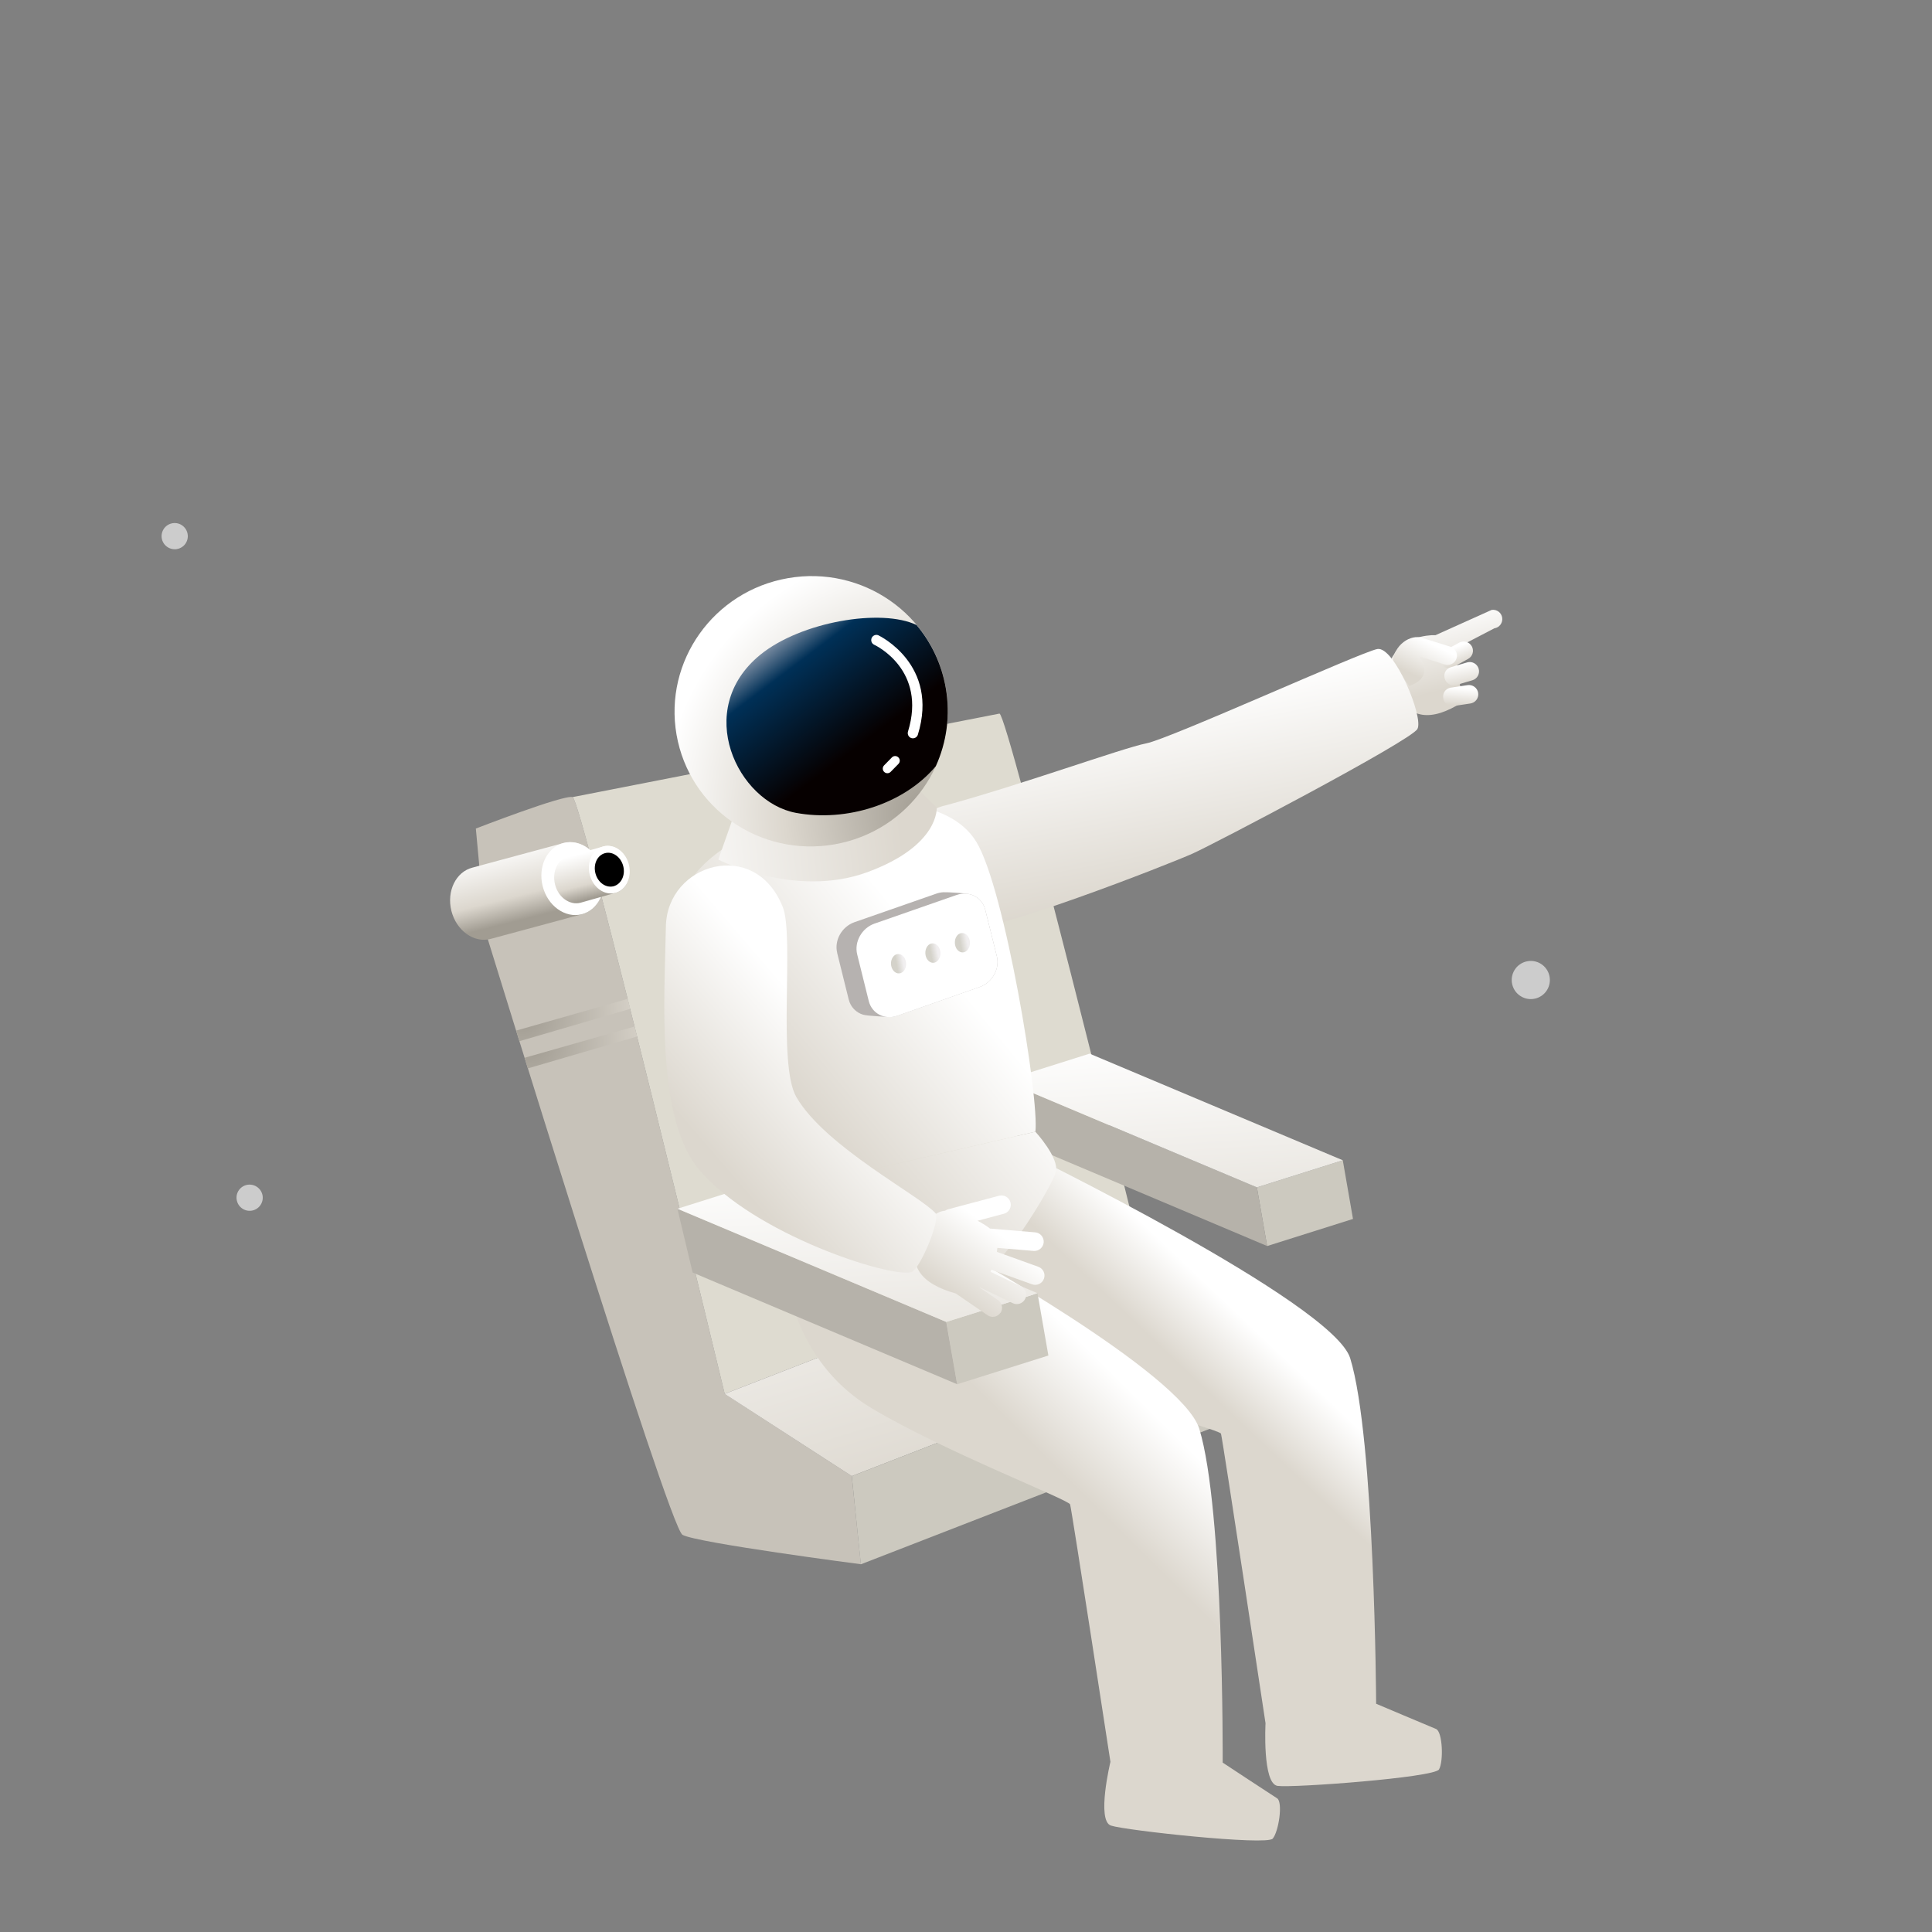 <svg width="152" height="152" viewBox="0 0 152 152" fill="none" xmlns="http://www.w3.org/2000/svg">
<rect x="0" y="0" width="152" height="152" fill="#808080" stroke="none"/>
<mask id="mask0_213_2427" style="mask-type:alpha" maskUnits="userSpaceOnUse" x="0" y="0" width="152" height="152">
<rect width="152" height="152" fill="#D9D9D9"/>
</mask>
<g mask="url(#mask0_213_2427)">
<path d="M37.437 65.186C37.437 65.186 44.36 62.5 45.053 62.711C45.75 62.917 57.016 109.66 57.016 109.66L67.011 116.13L67.73 123.067C67.73 123.067 54.79 121.382 53.693 120.752C52.597 120.122 38.185 73.269 38.185 73.269L37.437 65.186Z" fill="#C7C2B9"/>
<path style="mix-blend-mode:multiply" d="M49.377 78.587L40.608 81.082C40.693 81.354 40.781 81.633 40.865 81.916L49.576 79.371C49.511 79.107 49.444 78.847 49.377 78.587Z" fill="url(#paint0_radial_213_2427)"/>
<path style="mix-blend-mode:multiply" d="M49.921 80.761L41.27 83.222C41.356 83.493 41.44 83.777 41.528 84.056L50.113 81.548C50.048 81.283 49.981 81.023 49.913 80.763L49.921 80.761Z" fill="url(#paint1_radial_213_2427)"/>
<path d="M78.636 56.141L45.053 62.711C45.749 62.917 57.016 109.66 57.016 109.66L89.394 97.09C89.394 97.09 79.329 56.352 78.636 56.141Z" fill="#DEDBD0"/>
<path d="M89.394 97.089L57.013 109.664L67.015 116.132L99.389 103.559L89.394 97.089Z" fill="url(#paint2_linear_213_2427)"/>
<path d="M67.016 116.133L67.727 123.072L100.108 110.497L99.39 103.56L67.016 116.133Z" fill="#CCC9BF"/>
<path d="M109.657 51.51C110.301 50.218 112.224 49.939 112.94 49.972L117.356 47.985C117.759 47.924 118.129 48.202 118.186 48.602C118.242 49.002 117.969 49.375 117.569 49.431L114.476 51.044C114.519 51.078 114.437 50.821 114.437 50.821L115.056 55.243C112.544 56.837 110.931 56.51 109.826 54.587C109.228 53.54 109.127 52.202 109.654 51.515L109.657 51.51Z" fill="url(#paint3_linear_213_2427)"/>
<path d="M113.63 51.197L114.806 50.558C115.163 50.366 115.603 50.501 115.798 50.854C115.99 51.211 115.855 51.651 115.498 51.843L114.386 52.452C113.487 52.945 112.81 51.687 113.63 51.197Z" fill="url(#paint4_linear_213_2427)"/>
<path d="M114.143 52.492L115.43 52.115C115.821 52.002 116.223 52.229 116.336 52.62C116.445 53.008 116.223 53.413 115.834 53.522L114.618 53.879C113.634 54.171 113.236 52.794 114.143 52.492Z" fill="url(#paint5_linear_213_2427)"/>
<path d="M114.145 54.102L115.468 53.901C115.868 53.845 116.238 54.122 116.295 54.522C116.355 54.925 116.074 55.293 115.673 55.349L114.422 55.537C113.408 55.694 113.201 54.278 114.14 54.099L114.145 54.102Z" fill="url(#paint6_linear_213_2427)"/>
<path d="M109.575 52.131C109.641 50.751 110.985 49.853 111.922 50.197L114.112 50.88C114.498 51 114.714 51.411 114.593 51.797C114.473 52.182 114.062 52.398 113.677 52.278L111.633 51.636C111.633 51.636 113.007 53.203 110.87 53.975" fill="url(#paint7_linear_213_2427)"/>
<path d="M74.287 63.386C69.226 64.738 71.006 73.116 74.655 73.382C77.74 73.608 92.165 67.906 93.816 67.162C95.469 66.426 111.006 58.278 111.517 57.351C112.024 56.42 109.684 50.803 108.355 51.063C107.021 51.322 92.049 58.12 90.189 58.483C88.328 58.846 80.119 61.827 74.292 63.389L74.287 63.386Z" fill="url(#paint8_linear_213_2427)"/>
<path d="M98.888 93.417L99.692 98.032L106.447 95.9L105.643 91.284L98.888 93.417Z" fill="#CCC9BF"/>
<path d="M98.888 93.415L78.968 85.027C79.358 86.661 79.735 88.243 80.098 89.757L99.692 98.031L98.888 93.415Z" fill="#B6B2AA"/>
<path d="M85.723 82.895L78.968 85.028L98.888 93.416L105.643 91.284L85.723 82.895Z" fill="url(#paint9_linear_213_2427)"/>
<path d="M44.348 66.322C44.013 66.406 37.39 68.206 37.171 68.26C35.869 68.589 35.124 70.113 35.514 71.665C35.905 73.216 37.281 74.207 38.585 73.873C38.92 73.789 45.543 71.989 45.763 71.935C47.064 71.606 47.806 70.086 47.416 68.535C47.025 66.984 45.65 65.993 44.345 66.326L44.348 66.322Z" fill="url(#paint10_linear_213_2427)"/>
<path d="M47.419 68.53C47.809 70.081 47.067 71.6 45.766 71.93C44.46 72.256 43.086 71.272 42.695 69.721C42.305 68.17 43.047 66.651 44.351 66.317C45.653 65.987 47.029 66.978 47.422 68.525L47.419 68.53Z" fill="white"/>
<path d="M47.474 66.594C47.255 66.648 44.885 67.332 44.743 67.365C43.892 67.579 43.41 68.571 43.666 69.582C43.916 70.591 44.816 71.239 45.668 71.024C45.887 70.97 48.257 70.286 48.402 70.249C49.254 70.034 49.735 69.043 49.48 68.031C49.224 67.019 48.329 66.375 47.477 66.589L47.474 66.594Z" fill="url(#paint11_linear_213_2427)"/>
<path d="M49.476 68.035C49.732 69.047 49.25 70.038 48.398 70.253C47.547 70.468 46.651 69.823 46.396 68.811C46.141 67.799 46.625 66.803 47.477 66.589C48.329 66.374 49.224 67.019 49.479 68.031L49.476 68.035Z" fill="white"/>
<path d="M49.034 68.146C49.218 68.864 48.872 69.568 48.267 69.727C47.66 69.877 47.024 69.421 46.843 68.699C46.662 67.977 47.001 67.274 47.611 67.119C48.213 66.965 48.853 67.424 49.034 68.146Z" fill="black"/>
<path d="M65.621 63.451C68.235 62.939 74.6 62.56 76.827 66.256C79.059 69.955 81.772 86.429 81.46 89.038L61.418 93.661C61.418 93.661 55.49 79.588 53.762 74.585C51.415 67.785 60.157 64.517 65.621 63.451Z" fill="url(#paint12_linear_213_2427)"/>
<path d="M108.267 134.043C108.267 134.043 108.17 113.166 106.226 106.856C104.872 102.472 80.271 90.493 80.271 90.493L71.479 93.493C71.955 98.869 74.131 103.442 78.585 106.109C84.242 109.492 95.965 112.423 96.062 112.798C96.213 113.354 99.565 135.575 99.565 135.575C99.565 135.575 99.308 140.332 100.512 140.505C101.719 140.673 112.853 139.847 113.215 139.21C113.581 138.575 113.498 136.237 112.978 136.026C112.457 135.815 108.258 134.038 108.258 134.038L108.267 134.043Z" fill="url(#paint13_linear_213_2427)"/>
<path d="M96.194 138.673C96.194 138.673 96.297 118.722 94.353 112.411C92.999 108.028 75.041 98.105 75.041 98.105L61.472 98.177C61.948 103.553 64.124 108.126 68.578 110.793C74.235 114.176 84.089 117.983 84.191 118.361C84.342 118.917 87.363 138.613 87.363 138.613C87.363 138.613 86.248 143.247 87.406 143.628C88.56 144.013 99.658 145.214 100.132 144.653C100.603 144.096 100.949 141.778 100.476 141.482C100.003 141.185 96.194 138.673 96.194 138.673Z" fill="url(#paint14_linear_213_2427)"/>
<path d="M81.46 89.038L61.418 93.661C61.418 93.661 61.39 96.737 61.453 98.005C61.517 99.269 76.223 99.967 77.656 99.713C79.089 99.46 82.758 93.317 83.065 92.216C83.371 91.115 81.46 89.038 81.46 89.038Z" fill="url(#paint15_linear_213_2427)"/>
<path d="M57.803 63.964L56.514 67.63C56.514 67.63 62.557 70.705 68.248 68.615C73.941 66.521 73.695 63.536 73.695 63.536L72.033 61.898L57.803 63.964Z" fill="url(#paint16_linear_213_2427)"/>
<path d="M74.414 54.112C75.419 59.898 71.497 65.415 65.647 66.431C59.794 67.452 54.235 63.587 53.227 57.806C52.221 52.02 56.143 46.503 61.993 45.487C67.846 44.466 73.405 48.331 74.414 54.112Z" fill="url(#paint17_radial_213_2427)"/>
<path d="M72.123 49.179C69.358 47.841 63.011 48.904 59.809 51.518C54.513 55.846 58.027 63.104 62.624 63.952C66.6 64.686 71.115 63.267 73.622 60.281C74.469 58.411 74.785 56.285 74.406 54.114C74.077 52.23 73.264 50.555 72.116 49.181L72.123 49.179Z" fill="url(#paint18_linear_213_2427)"/>
<path d="M69.123 49.987C68.917 49.892 68.678 49.983 68.582 50.185C68.488 50.391 68.574 50.633 68.78 50.727C68.948 50.806 72.92 52.729 71.435 57.56C71.371 57.775 71.492 58.003 71.702 58.07C71.917 58.135 72.145 58.014 72.212 57.804C73.91 52.287 69.168 50.011 69.119 49.989L69.123 49.987Z" fill="white"/>
<path d="M70.677 59.585C70.531 59.445 70.305 59.448 70.165 59.594L69.555 60.218C69.415 60.364 69.418 60.591 69.564 60.731C69.71 60.871 69.936 60.868 70.076 60.722L70.687 60.098C70.827 59.952 70.823 59.725 70.677 59.585Z" fill="white"/>
<path d="M65.862 74.966L66.773 78.637C66.922 79.236 67.359 79.664 67.896 79.828C68.239 79.934 69.551 79.976 69.809 80.004C70.067 80.031 70.335 80.001 70.605 79.908L77.073 77.653C78.064 77.308 78.673 76.224 78.428 75.237L77.514 71.571C77.351 70.912 76.847 70.461 76.232 70.338C75.927 70.274 74.571 70.179 74.221 70.197C74.042 70.206 73.868 70.238 73.689 70.299L67.222 72.554C66.228 72.904 65.621 73.983 65.867 74.969L65.862 74.966Z" fill="#B6B2B0"/>
<path d="M77.072 77.653C78.063 77.308 78.673 76.225 78.427 75.238L77.513 71.572C77.268 70.586 76.256 70.066 75.265 70.411L68.797 72.666C67.803 73.016 67.194 74.1 67.439 75.086L68.35 78.757C68.596 79.743 69.603 80.26 70.595 79.915L77.062 77.66L77.072 77.653Z" fill="white"/>
<path d="M68.076 74.858C67.914 74.219 68.309 73.519 68.957 73.291L75.424 71.036C76.065 70.811 76.717 71.149 76.879 71.789L77.798 75.458C77.952 76.099 77.562 76.802 76.917 77.025L70.45 79.28C69.804 79.503 69.15 79.169 68.995 78.527L68.084 74.857L68.076 74.858Z" fill="url(#paint19_radial_213_2427)"/>
<path style="mix-blend-mode:multiply" d="M71.287 75.79C71.31 76.214 71.061 76.57 70.733 76.582C70.402 76.599 70.122 76.269 70.097 75.85C70.08 75.43 70.329 75.073 70.652 75.058C70.982 75.042 71.262 75.371 71.287 75.79Z" fill="url(#paint20_linear_213_2427)"/>
<path style="mix-blend-mode:multiply" d="M73.988 74.956C74.011 75.38 73.76 75.728 73.434 75.748C73.103 75.764 72.823 75.435 72.801 75.011C72.784 74.59 73.028 74.231 73.356 74.219C73.686 74.203 73.966 74.532 73.988 74.956Z" fill="url(#paint21_linear_213_2427)"/>
<path style="mix-blend-mode:multiply" d="M76.307 74.139C76.329 74.563 76.083 74.914 75.752 74.931C75.422 74.947 75.142 74.618 75.124 74.197C75.102 73.773 75.351 73.417 75.679 73.405C76.009 73.389 76.289 73.718 76.312 74.142L76.307 74.139Z" fill="url(#paint22_linear_213_2427)"/>
<path d="M74.452 104.002L75.307 108.906L82.481 106.646L81.626 101.742L74.452 104.002Z" fill="#CCC9BF"/>
<path d="M74.451 104.003L53.295 95.095C53.712 96.829 54.109 98.512 54.492 100.117L75.302 108.903L74.447 104L74.451 104.003Z" fill="#B6B2AA"/>
<path d="M60.47 92.835L53.3 95.098L74.452 104.003L81.626 101.743L60.47 92.835Z" fill="url(#paint23_linear_213_2427)"/>
<path d="M78.706 103.306C78.936 102.97 78.849 102.518 78.52 102.286L77.088 101.304C77.088 101.304 77.096 101.29 77.099 101.285L79.681 102.528C80.044 102.704 80.481 102.549 80.657 102.186C80.834 101.823 80.679 101.387 80.316 101.21L77.927 100.057C77.959 100.007 77.982 99.95 78.004 99.894L81.195 101.044C81.576 101.181 81.995 100.983 82.132 100.602C82.269 100.22 82.071 99.801 81.689 99.664L78.43 98.49C78.445 98.384 78.458 98.283 78.465 98.179L81.32 98.415C81.722 98.449 82.078 98.147 82.112 97.746C82.146 97.345 81.844 96.989 81.443 96.955L77.885 96.656C77.615 96.442 77.272 96.233 76.906 96.042L78.98 95.492C79.369 95.391 79.604 94.988 79.498 94.595C79.397 94.205 78.993 93.971 78.6 94.076L74.591 95.14C74.505 95.163 74.431 95.2 74.36 95.251C73.494 95.316 72.564 96.288 72.189 97.436C71.495 99.543 72.332 100.964 75.198 101.764L77.691 103.475C78.027 103.705 78.479 103.617 78.706 103.286L78.706 103.306Z" fill="url(#paint24_linear_213_2427)"/>
<path d="M61.582 71.346C62.514 73.698 61.14 83.715 62.657 86.319C64.94 90.242 72.418 94.089 73.604 95.454C74.016 95.931 72.359 99.93 71.68 100.093C69.946 100.51 59.35 97.12 55.028 92.058C51.586 88.023 52.293 78.497 52.388 72.896C52.475 67.911 59.415 65.882 61.579 71.351L61.582 71.346Z" fill="url(#paint25_linear_213_2427)"/>
<path opacity="0.6" d="M14.619 42.73C14.317 43.212 13.681 43.357 13.196 43.053C12.71 42.748 12.569 42.114 12.871 41.633C13.173 41.152 13.809 41.006 14.29 41.308C14.771 41.61 14.921 42.249 14.619 42.73Z" fill="white"/>
<path opacity="0.6" d="M121.707 77.9C121.268 78.601 120.342 78.816 119.638 78.374C118.933 77.932 118.725 77.005 119.164 76.304C119.603 75.604 120.533 75.391 121.234 75.831C121.934 76.27 122.147 77.2 121.707 77.9Z" fill="white"/>
<path opacity="0.6" d="M20.513 94.778C20.211 95.259 19.575 95.405 19.093 95.103C18.612 94.801 18.462 94.162 18.764 93.681C19.066 93.2 19.703 93.054 20.188 93.359C20.674 93.663 20.815 94.297 20.513 94.778Z" fill="white"/>
</g>
<defs>
<radialGradient id="paint0_radial_213_2427" cx="0" cy="0" r="1" gradientUnits="userSpaceOnUse" gradientTransform="translate(41.079 79.943) rotate(-9.894) scale(18.403)">
<stop offset="0.01" stop-color="#A19C92"/>
<stop offset="0.54" stop-color="#DCD7CE"/>
<stop offset="1" stop-color="white"/>
</radialGradient>
<radialGradient id="paint1_radial_213_2427" cx="0" cy="0" r="1" gradientUnits="userSpaceOnUse" gradientTransform="translate(41.68 82.102) rotate(-9.894) scale(18.403 18.403)">
<stop offset="0.01" stop-color="#A19C92"/>
<stop offset="0.54" stop-color="#DCD7CE"/>
<stop offset="1" stop-color="white"/>
</radialGradient>
<linearGradient id="paint2_linear_213_2427" x1="71.827" y1="85.498" x2="80.909" y2="115.478" gradientUnits="userSpaceOnUse">
<stop stop-color="white"/>
<stop offset="1" stop-color="#DCD7CE"/>
</linearGradient>
<linearGradient id="paint3_linear_213_2427" x1="113.085" y1="48.038" x2="114.508" y2="54.088" gradientUnits="userSpaceOnUse">
<stop stop-color="white"/>
<stop offset="1" stop-color="#DCD7CE"/>
</linearGradient>
<linearGradient id="paint4_linear_213_2427" x1="114.371" y1="50.965" x2="114.866" y2="52.286" gradientUnits="userSpaceOnUse">
<stop stop-color="white"/>
<stop offset="1" stop-color="#DCD7CE"/>
</linearGradient>
<linearGradient id="paint5_linear_213_2427" x1="114.859" y1="52.259" x2="115.202" y2="54.072" gradientUnits="userSpaceOnUse">
<stop stop-color="white"/>
<stop offset="1" stop-color="#DCD7CE"/>
</linearGradient>
<linearGradient id="paint6_linear_213_2427" x1="114.961" y1="54.135" x2="114.86" y2="55.513" gradientUnits="userSpaceOnUse">
<stop stop-color="white"/>
<stop offset="1" stop-color="#DCD7CE"/>
</linearGradient>
<linearGradient id="paint7_linear_213_2427" x1="112.627" y1="50.64" x2="111.391" y2="53.2" gradientUnits="userSpaceOnUse">
<stop stop-color="white"/>
<stop offset="1" stop-color="#DCD7CE"/>
</linearGradient>
<linearGradient id="paint8_linear_213_2427" x1="89.847" y1="54.844" x2="92.837" y2="70.137" gradientUnits="userSpaceOnUse">
<stop stop-color="white"/>
<stop offset="1" stop-color="#DCD7CE"/>
</linearGradient>
<linearGradient id="paint9_linear_213_2427" x1="55.035" y1="83.577" x2="56.354" y2="104.705" gradientUnits="userSpaceOnUse">
<stop stop-color="white"/>
<stop offset="1" stop-color="#DCD7CE"/>
</linearGradient>
<linearGradient id="paint10_linear_213_2427" x1="40.632" y1="66.296" x2="42.096" y2="72.102" gradientUnits="userSpaceOnUse">
<stop stop-color="white"/>
<stop offset="0.68" stop-color="#DCD7CE"/>
<stop offset="1" stop-color="#A19C92"/>
</linearGradient>
<linearGradient id="paint11_linear_213_2427" x1="46.246" y1="67.023" x2="47.128" y2="70.52" gradientUnits="userSpaceOnUse">
<stop stop-color="white"/>
<stop offset="0.68" stop-color="#DCD7CE"/>
<stop offset="1" stop-color="#A19C92"/>
</linearGradient>
<linearGradient id="paint12_linear_213_2427" x1="73.035" y1="74.596" x2="61.124" y2="84.403" gradientUnits="userSpaceOnUse">
<stop stop-color="white"/>
<stop offset="1" stop-color="#DCD7CE"/>
</linearGradient>
<linearGradient id="paint13_linear_213_2427" x1="101.192" y1="106.957" x2="96.996" y2="111.372" gradientUnits="userSpaceOnUse">
<stop stop-color="white"/>
<stop offset="1" stop-color="#DCD7CE"/>
</linearGradient>
<linearGradient id="paint14_linear_213_2427" x1="90.782" y1="111.229" x2="84.837" y2="117.232" gradientUnits="userSpaceOnUse">
<stop stop-color="white"/>
<stop offset="1" stop-color="#DCD7CE"/>
</linearGradient>
<linearGradient id="paint15_linear_213_2427" x1="82.457" y1="86.034" x2="70.546" y2="95.841" gradientUnits="userSpaceOnUse">
<stop stop-color="white"/>
<stop offset="1" stop-color="#DCD7CE"/>
</linearGradient>
<linearGradient id="paint16_linear_213_2427" x1="51.352" y1="67.417" x2="70.93" y2="65.241" gradientUnits="userSpaceOnUse">
<stop stop-color="white"/>
<stop offset="1" stop-color="#DCD7CE"/>
</linearGradient>
<radialGradient id="paint17_radial_213_2427" cx="0" cy="0" r="1" gradientUnits="userSpaceOnUse" gradientTransform="translate(72.946 63.886) rotate(-9.894) scale(20.833)">
<stop offset="0.01" stop-color="#A19C92"/>
<stop offset="0.54" stop-color="#DCD7CE"/>
<stop offset="1" stop-color="white"/>
</radialGradient>
<linearGradient id="paint18_linear_213_2427" x1="61.13" y1="49.49" x2="67.884" y2="58.448" gradientUnits="userSpaceOnUse">
<stop stop-color="#A1A9B9"/>
<stop offset="0.28" stop-color="#003057"/>
<stop offset="1" stop-color="#060000"/>
</linearGradient>
<radialGradient id="paint19_radial_213_2427" cx="0" cy="0" r="1" gradientUnits="userSpaceOnUse" gradientTransform="translate(-65.814 127.854) rotate(160.786) scale(18.135 17.424)">
<stop offset="0.01" stop-color="#A19C92"/>
<stop offset="0.54" stop-color="#DCD7CE"/>
<stop offset="1" stop-color="white"/>
</radialGradient>
<linearGradient id="paint20_linear_213_2427" x1="71.097" y1="75.835" x2="70.548" y2="75.938" gradientUnits="userSpaceOnUse">
<stop stop-color="#F1EFF0"/>
<stop offset="1" stop-color="#D4D2CA"/>
</linearGradient>
<linearGradient id="paint21_linear_213_2427" x1="73.797" y1="74.999" x2="73.249" y2="75.103" gradientUnits="userSpaceOnUse">
<stop stop-color="#F1EFF0"/>
<stop offset="1" stop-color="#D4D2CA"/>
</linearGradient>
<linearGradient id="paint22_linear_213_2427" x1="76.118" y1="74.184" x2="75.564" y2="74.287" gradientUnits="userSpaceOnUse">
<stop stop-color="#F1EFF0"/>
<stop offset="1" stop-color="#D4D2CA"/>
</linearGradient>
<linearGradient id="paint23_linear_213_2427" x1="29.511" y1="93.442" x2="30.911" y2="115.881" gradientUnits="userSpaceOnUse">
<stop stop-color="white"/>
<stop offset="1" stop-color="#DCD7CE"/>
</linearGradient>
<linearGradient id="paint24_linear_213_2427" x1="78.487" y1="96.984" x2="74.912" y2="101.836" gradientUnits="userSpaceOnUse">
<stop stop-color="white"/>
<stop offset="1" stop-color="#DCD7CE"/>
</linearGradient>
<linearGradient id="paint25_linear_213_2427" x1="65.758" y1="82.118" x2="55.868" y2="90.632" gradientUnits="userSpaceOnUse">
<stop stop-color="white"/>
<stop offset="1" stop-color="#DCD7CE"/>
</linearGradient>
</defs>
</svg>
